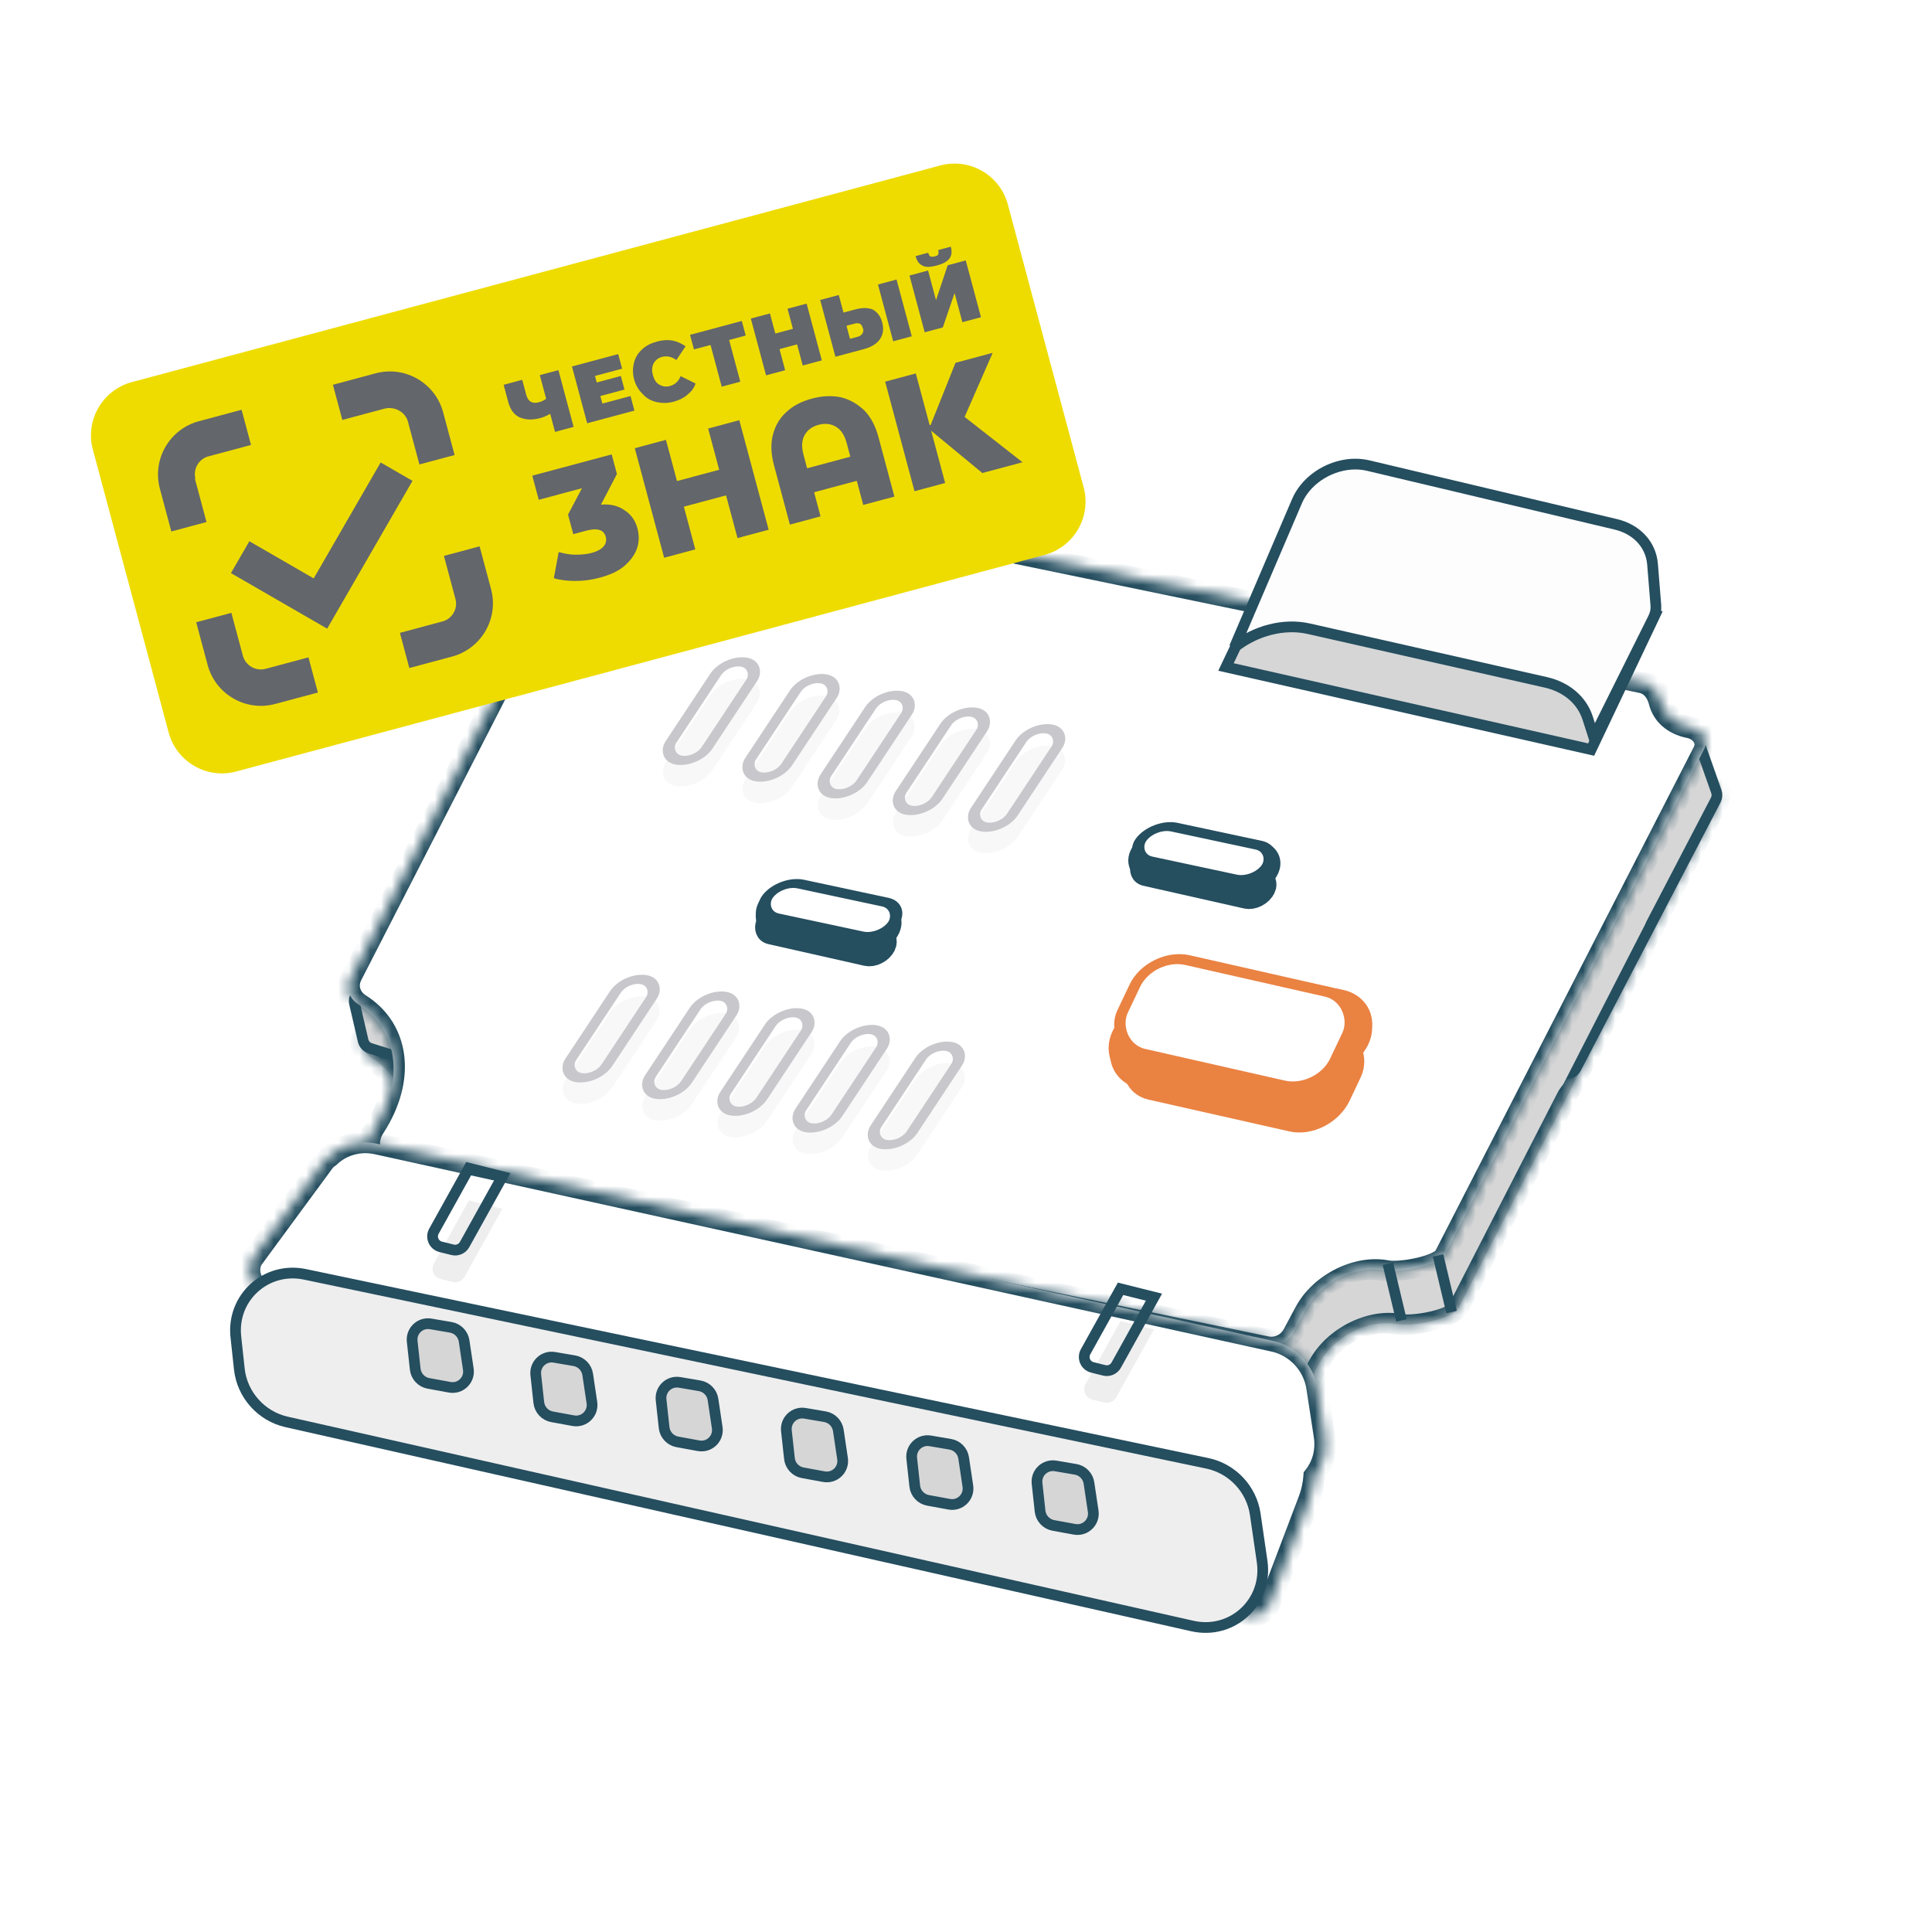 <?xml version="1.0" encoding="UTF-8"?> <svg xmlns="http://www.w3.org/2000/svg" width="180" height="180" viewBox="0 0 180 180" fill="none"><rect width="180" height="180" fill="white"></rect><g clip-path="url(#clip0_4343_6414)"><mask id="path-1-inside-1_4343_6414" fill="white"><path fill-rule="evenodd" clip-rule="evenodd" d="M154.438 68.627C155.274 68.8 155.732 69.497 155.925 70.254C156.251 71.531 157.291 72.513 158.885 72.826C159.828 73.011 160.504 73.876 160.043 74.774L135.926 121.801C135.332 122.958 131.464 123.611 130.249 123.371C127.558 122.838 124.271 124.474 122.906 127.026L121.785 129.12C121.27 130.084 120.086 130.668 119.073 130.458L36.944 113.482C35.527 113.19 35.234 111.54 36.084 110.237C36.276 109.943 36.455 109.643 36.622 109.336C38.994 104.973 38.031 100.687 34.614 98.548C33.812 98.045 33.462 97.074 33.949 96.123L55.769 53.576C56.243 52.652 57.978 52.33 58.949 52.519L62.625 53.236C63.88 53.48 65.327 53.047 66.433 52.201C67.351 51.497 68.514 50.867 69.519 51.075L154.438 68.627Z"></path></mask><path fill-rule="evenodd" clip-rule="evenodd" d="M154.438 68.627C155.274 68.8 155.732 69.497 155.925 70.254C156.251 71.531 157.291 72.513 158.885 72.826C159.828 73.011 160.504 73.876 160.043 74.774L135.926 121.801C135.332 122.958 131.464 123.611 130.249 123.371C127.558 122.838 124.271 124.474 122.906 127.026L121.785 129.12C121.27 130.084 120.086 130.668 119.073 130.458L36.944 113.482C35.527 113.19 35.234 111.54 36.084 110.237C36.276 109.943 36.455 109.643 36.622 109.336C38.994 104.973 38.031 100.687 34.614 98.548C33.812 98.045 33.462 97.074 33.949 96.123L55.769 53.576C56.243 52.652 57.978 52.33 58.949 52.519L62.625 53.236C63.88 53.48 65.327 53.047 66.433 52.201C67.351 51.497 68.514 50.867 69.519 51.075L154.438 68.627Z" fill="#D6D6D6"></path><path d="M122.906 127.026L123.838 127.29L122.906 127.026ZM36.622 109.336L35.693 109.064L36.622 109.336ZM62.625 53.236L62.212 54.171L62.212 54.171L62.625 53.236ZM34.614 98.548L35.324 97.727L34.614 98.548ZM119.073 130.458L118.649 131.392L119.073 130.458ZM160.043 74.774L160.985 75.021L160.043 74.774ZM155.925 70.254L154.895 70.64L155.925 70.254ZM154.895 70.64C155.294 72.203 156.565 73.388 158.471 73.762L159.299 71.89C158.016 71.639 157.208 70.86 156.955 69.868L154.895 70.64ZM159.102 74.527L134.984 121.554L136.867 122.048L160.985 75.021L159.102 74.527ZM123.838 127.29C124.947 125.217 127.648 123.873 129.834 124.306L130.665 122.436C127.469 121.803 123.594 123.732 121.973 126.761L123.838 127.29ZM122.718 129.385L123.838 127.29L121.973 126.761L120.853 128.856L122.718 129.385ZM119.497 129.525L37.367 112.549L36.52 114.416L118.649 131.392L119.497 129.525ZM36.964 110.589C37.173 110.269 37.369 109.942 37.55 109.607L35.693 109.064C35.541 109.344 35.378 109.617 35.203 109.885L36.964 110.589ZM37.55 109.607C40.148 104.829 39.1 100.091 35.324 97.727L33.905 99.369C36.961 101.282 37.84 105.117 35.693 109.064L37.55 109.607ZM34.891 96.37L56.711 53.823L54.828 53.329L33.008 95.875L34.891 96.37ZM58.536 53.455L62.212 54.171L63.038 52.3L59.362 51.583L58.536 53.455ZM62.212 54.171C63.819 54.485 65.636 53.929 67.011 52.876L65.854 51.525C65.018 52.165 63.942 52.476 63.038 52.3L62.212 54.171ZM69.096 52.008L154.014 69.561L154.861 67.693L69.943 50.141L69.096 52.008ZM56.711 53.823C56.711 53.822 56.714 53.817 56.726 53.804C56.74 53.79 56.767 53.767 56.814 53.736C56.914 53.672 57.072 53.599 57.288 53.538C57.733 53.413 58.227 53.395 58.536 53.455L59.362 51.583C58.7 51.454 57.841 51.502 57.058 51.722C56.318 51.929 55.306 52.395 54.828 53.329L56.711 53.823ZM35.324 97.727C34.784 97.389 34.663 96.814 34.891 96.37L33.008 95.875C32.26 97.333 32.839 98.701 33.905 99.369L35.324 97.727ZM120.853 128.856C120.595 129.337 120.003 129.629 119.497 129.525L118.649 131.392C120.168 131.706 121.945 130.83 122.718 129.385L120.853 128.856ZM134.984 121.554C135.033 121.46 135.03 121.551 134.632 121.74C134.285 121.904 133.806 122.061 133.262 122.187C132.724 122.313 132.167 122.399 131.683 122.439C131.177 122.482 130.828 122.468 130.665 122.436L129.834 124.306C130.278 124.394 130.868 124.389 131.448 124.34C132.049 124.29 132.724 124.186 133.379 124.033C134.028 123.882 134.704 123.673 135.287 123.397C135.819 123.145 136.522 122.721 136.867 122.048L134.984 121.554ZM37.367 112.549C37.028 112.479 36.786 112.245 36.697 111.866C36.606 111.477 36.697 111 36.964 110.589L35.203 109.885C34.622 110.777 34.434 111.776 34.631 112.611C34.83 113.456 35.443 114.193 36.52 114.416L37.367 112.549ZM67.011 52.876C67.893 52.201 68.626 51.911 69.096 52.008L69.943 50.141C68.402 49.822 66.809 50.794 65.854 51.525L67.011 52.876ZM158.471 73.762C158.717 73.81 158.937 73.954 159.054 74.134C159.167 74.306 159.147 74.439 159.102 74.527L160.985 75.021C161.4 74.212 161.273 73.463 160.926 72.932C160.585 72.408 159.995 72.027 159.299 71.89L158.471 73.762ZM156.955 69.868C156.732 68.994 156.152 67.96 154.861 67.693L154.014 69.561C154.397 69.64 154.732 70 154.895 70.64L156.955 69.868Z" fill="#254E5F" mask="url(#path-1-inside-1_4343_6414)"></path><rect x="0.515" y="1.146" width="19.751" height="8.362" rx="3" transform="matrix(0.957 0.216 -0.441 0.93 109.514 96.912)" fill="#254E5F" stroke="#254E5F" stroke-width="2"></rect><rect x="0.515" y="1.146" width="11.884" height="2.071" rx="1.035" transform="matrix(0.957 0.216 -0.441 0.93 108.147 83.266)" fill="#254E5F" stroke="#254E5F" stroke-width="2"></rect><rect x="0.515" y="1.146" width="11.421" height="2.071" rx="1.035" transform="matrix(0.957 0.216 -0.441 0.93 73.212 88.701)" fill="#254E5F" stroke="#254E5F" stroke-width="2"></rect><path d="M33.828 96.944L33.03 93.486C32.9 92.922 33.274 92.365 33.846 92.274L38.606 91.513C38.854 91.473 39.107 91.528 39.316 91.666L44.084 94.821C44.525 95.113 44.662 95.698 44.398 96.155L42.54 99.37C42.306 99.775 41.822 99.964 41.376 99.824L34.504 97.674C34.165 97.568 33.908 97.29 33.828 96.944Z" fill="#D6D6D6" stroke="#254E5F"></path><path d="M158.359 69.35L159.909 73.742C160.001 74.003 159.981 74.291 159.853 74.537L146.838 99.51C146.417 100.318 145.223 100.188 144.986 99.308L142.391 89.685C142.313 89.396 142.368 89.088 142.542 88.844L156.601 69.103C157.071 68.444 158.089 68.587 158.359 69.35Z" fill="#D6D6D6" stroke="#254E5F"></path><path d="M137.548 108.767L138.901 93.773C138.907 93.707 138.919 93.642 138.938 93.579L140.632 87.848C140.735 87.5 141.018 87.235 141.372 87.156L152.136 84.738C152.962 84.552 153.631 85.415 153.245 86.169L145.693 100.93C145.667 100.98 145.637 101.028 145.604 101.073L139.345 109.455C138.742 110.263 137.457 109.771 137.548 108.767Z" fill="#D6D6D6"></path><mask id="path-9-inside-2_4343_6414" fill="white"><path fill-rule="evenodd" clip-rule="evenodd" d="M153.178 63.627C154.015 63.8 154.473 64.496 154.666 65.254C154.992 66.531 156.031 67.513 157.625 67.825C158.568 68.01 159.244 68.876 158.784 69.773L134.666 116.801C134.072 117.958 130.206 118.611 128.99 118.37C126.299 117.838 123.011 119.474 121.647 122.025L120.526 124.12C120.011 125.083 118.827 125.667 117.814 125.458L35.684 108.482C34.268 108.189 33.975 106.539 34.825 105.236C35.017 104.943 35.196 104.642 35.363 104.335C37.735 99.972 36.772 95.686 33.355 93.547C32.552 93.044 32.202 92.073 32.69 91.121L54.509 48.575C54.983 47.652 56.72 47.329 57.691 47.518L61.366 48.235C62.621 48.48 64.069 48.047 65.174 47.2C66.092 46.497 67.255 45.866 68.26 46.074L153.178 63.627Z"></path></mask><path fill-rule="evenodd" clip-rule="evenodd" d="M153.178 63.627C154.015 63.8 154.473 64.496 154.666 65.254C154.992 66.531 156.031 67.513 157.625 67.825C158.568 68.01 159.244 68.876 158.784 69.773L134.666 116.801C134.072 117.958 130.206 118.611 128.99 118.37C126.299 117.838 123.011 119.474 121.647 122.025L120.526 124.12C120.011 125.083 118.827 125.667 117.814 125.458L35.684 108.482C34.268 108.189 33.975 106.539 34.825 105.236C35.017 104.943 35.196 104.642 35.363 104.335C37.735 99.972 36.772 95.686 33.355 93.547C32.552 93.044 32.202 92.073 32.69 91.121L54.509 48.575C54.983 47.652 56.72 47.329 57.691 47.518L61.366 48.235C62.621 48.48 64.069 48.047 65.174 47.2C66.092 46.497 67.255 45.866 68.26 46.074L153.178 63.627Z" fill="white"></path><path d="M121.647 122.025L120.714 121.761L121.647 122.025ZM35.363 104.335L34.434 104.064L35.363 104.335ZM61.366 48.235L60.953 49.171L60.953 49.171L61.366 48.235ZM33.355 93.547L32.645 94.368L33.355 93.547ZM120.526 124.12L121.458 124.385L120.526 124.12ZM117.814 125.458L117.39 126.392L117.814 125.458ZM134.666 116.801L133.725 116.553L134.666 116.801ZM35.684 108.482L36.108 107.548L35.684 108.482ZM65.174 47.2L65.752 47.876L65.174 47.2ZM158.784 69.773L159.725 70.02L158.784 69.773ZM154.666 65.254L153.636 65.64L154.666 65.254ZM153.636 65.64C154.035 67.202 155.306 68.387 157.211 68.761L158.039 66.89C156.757 66.638 155.949 65.859 155.696 64.867L153.636 65.64ZM157.842 69.526L133.725 116.553L135.607 117.048L159.725 70.02L157.842 69.526ZM122.579 122.29C123.688 120.217 126.389 118.873 128.575 119.306L129.406 117.435C126.21 116.802 122.335 118.731 120.714 121.761L122.579 122.29ZM121.458 124.385L122.579 122.29L120.714 121.761L119.594 123.855L121.458 124.385ZM118.238 124.524L36.108 107.548L35.261 109.416L117.39 126.392L118.238 124.524ZM35.705 105.589C35.914 105.268 36.11 104.941 36.291 104.607L34.434 104.064C34.282 104.343 34.119 104.617 33.944 104.884L35.705 105.589ZM36.291 104.607C38.889 99.828 37.841 95.09 34.065 92.726L32.645 94.368C35.702 96.281 36.581 100.116 34.434 104.064L36.291 104.607ZM33.631 91.369L55.451 48.823L53.568 48.328L31.748 90.874L33.631 91.369ZM57.278 48.454L60.953 49.171L61.779 47.299L58.103 46.582L57.278 48.454ZM60.953 49.171C62.56 49.484 64.377 48.928 65.752 47.876L64.595 46.524C63.76 47.165 62.683 47.475 61.779 47.299L60.953 49.171ZM67.836 47.008L152.755 64.56L153.602 62.693L68.684 45.141L67.836 47.008ZM55.451 48.823C55.451 48.822 55.454 48.816 55.466 48.804C55.48 48.79 55.507 48.766 55.554 48.735C55.654 48.671 55.812 48.598 56.029 48.538C56.474 48.413 56.968 48.394 57.278 48.454L58.103 46.582C57.442 46.453 56.582 46.501 55.799 46.721C55.059 46.929 54.047 47.395 53.568 48.328L55.451 48.823ZM34.065 92.726C33.525 92.388 33.403 91.813 33.631 91.369L31.748 90.874C31.001 92.332 31.579 93.701 32.645 94.368L34.065 92.726ZM119.594 123.855C119.336 124.337 118.744 124.629 118.238 124.524L117.39 126.392C118.909 126.706 120.686 125.829 121.458 124.385L119.594 123.855ZM133.725 116.553C133.773 116.46 133.77 116.551 133.372 116.74C133.025 116.904 132.547 117.06 132.002 117.187C131.465 117.312 130.908 117.398 130.424 117.439C129.918 117.481 129.569 117.467 129.406 117.435L128.575 119.306C129.019 119.394 129.609 119.389 130.189 119.34C130.79 119.29 131.464 119.185 132.12 119.033C132.768 118.882 133.444 118.673 134.027 118.397C134.559 118.145 135.263 117.72 135.607 117.048L133.725 116.553ZM36.108 107.548C35.769 107.478 35.527 107.244 35.438 106.865C35.346 106.477 35.438 105.999 35.705 105.589L33.944 104.884C33.362 105.777 33.175 106.775 33.372 107.611C33.571 108.456 34.184 109.193 35.261 109.416L36.108 107.548ZM65.752 47.876C66.634 47.2 67.367 46.911 67.836 47.008L68.684 45.141C67.143 44.822 65.55 45.794 64.595 46.524L65.752 47.876ZM157.211 68.761C157.458 68.809 157.678 68.953 157.795 69.133C157.907 69.305 157.888 69.438 157.842 69.526L159.725 70.02C160.14 69.211 160.013 68.462 159.667 67.931C159.325 67.407 158.736 67.026 158.039 66.89L157.211 68.761ZM155.696 64.867C155.473 63.993 154.892 62.96 153.602 62.693L152.755 64.56C153.138 64.639 153.473 64.999 153.636 65.64L155.696 64.867Z" fill="#254E5F" mask="url(#path-9-inside-2_4343_6414)"></path><rect x="0.515" y="1.146" width="19.751" height="8.362" rx="3" transform="matrix(0.957 0.216 -0.441 0.93 108.255 91.912)" fill="#EA8242" stroke="#EA8242" stroke-width="2"></rect><rect x="0.515" y="1.146" width="11.884" height="2.071" rx="1.035" transform="matrix(0.957 0.216 -0.441 0.93 106.888 78.265)" fill="#254E5F" stroke="#254E5F" stroke-width="2"></rect><rect x="0.515" y="1.146" width="11.421" height="2.071" rx="1.035" transform="matrix(0.957 0.216 -0.441 0.93 71.952 83.701)" fill="#254E5F" stroke="#254E5F" stroke-width="2"></rect><path d="M114.223 62.142L120.243 49.458L127.032 48.74L149.213 53.757L154.261 57.156L148.243 69.836L114.223 62.142Z" fill="#D6D6D6" stroke="#254E5F"></path><g filter="url(#filter0_i_4343_6414)"><rect width="4.405" height="11.948" rx="2.202" transform="matrix(0.987 0.16 -0.552 0.834 65.481 92.054)" fill="#F8F8F8"></rect></g><rect x="0.218" y="0.497" width="3.405" height="10.948" rx="1.702" transform="matrix(0.987 0.16 -0.552 0.834 65.757 92.102)" stroke="#C7C7CC"></rect><g filter="url(#filter1_i_4343_6414)"><rect width="4.405" height="11.948" rx="2.202" transform="matrix(0.987 0.16 -0.552 0.834 72.486 93.611)" fill="#F8F8F8"></rect></g><rect x="0.218" y="0.497" width="3.405" height="10.948" rx="1.702" transform="matrix(0.987 0.16 -0.552 0.834 72.763 93.658)" stroke="#C7C7CC"></rect><g filter="url(#filter2_i_4343_6414)"><rect width="4.405" height="11.948" rx="2.202" transform="matrix(0.987 0.16 -0.552 0.834 79.492 95.168)" fill="#F8F8F8"></rect></g><rect x="0.218" y="0.497" width="3.405" height="10.948" rx="1.702" transform="matrix(0.987 0.16 -0.552 0.834 79.769 95.216)" stroke="#C7C7CC"></rect><g filter="url(#filter3_i_4343_6414)"><rect width="4.405" height="11.948" rx="2.202" transform="matrix(0.987 0.16 -0.552 0.834 86.498 96.725)" fill="#F8F8F8"></rect></g><rect x="0.218" y="0.497" width="3.405" height="10.948" rx="1.702" transform="matrix(0.987 0.16 -0.552 0.834 86.775 96.772)" stroke="#C7C7CC"></rect><g filter="url(#filter4_i_4343_6414)"><rect width="4.405" height="11.948" rx="2.202" transform="matrix(0.987 0.16 -0.552 0.834 58.06 90.498)" fill="#F8F8F8"></rect></g><rect x="0.218" y="0.497" width="3.405" height="10.948" rx="1.702" transform="matrix(0.987 0.16 -0.552 0.834 58.338 90.545)" stroke="#C7C7CC"></rect><g filter="url(#filter5_i_4343_6414)"><rect width="4.405" height="11.948" rx="2.202" transform="matrix(0.987 0.16 -0.552 0.834 74.822 62.476)" fill="#F8F8F8"></rect></g><rect x="0.218" y="0.497" width="3.405" height="10.948" rx="1.702" transform="matrix(0.987 0.16 -0.552 0.834 75.099 62.524)" stroke="#C7C7CC"></rect><g filter="url(#filter6_i_4343_6414)"><rect width="4.405" height="11.948" rx="2.202" transform="matrix(0.987 0.16 -0.552 0.834 81.826 64.033)" fill="#F8F8F8"></rect></g><rect x="0.218" y="0.497" width="3.405" height="10.948" rx="1.702" transform="matrix(0.987 0.16 -0.552 0.834 82.103 64.08)" stroke="#C7C7CC"></rect><g filter="url(#filter7_i_4343_6414)"><rect width="4.405" height="11.948" rx="2.202" transform="matrix(0.987 0.16 -0.552 0.834 88.832 65.589)" fill="#F8F8F8"></rect></g><rect x="0.218" y="0.497" width="3.405" height="10.948" rx="1.702" transform="matrix(0.987 0.16 -0.552 0.834 89.109 65.637)" stroke="#C7C7CC"></rect><g filter="url(#filter8_i_4343_6414)"><rect width="4.405" height="11.948" rx="2.202" transform="matrix(0.987 0.16 -0.552 0.834 95.838 67.146)" fill="#F8F8F8"></rect></g><rect x="0.218" y="0.497" width="3.405" height="10.948" rx="1.702" transform="matrix(0.987 0.16 -0.552 0.834 96.115 67.194)" stroke="#C7C7CC"></rect><g filter="url(#filter9_i_4343_6414)"><rect width="4.405" height="11.948" rx="2.202" transform="matrix(0.987 0.16 -0.552 0.834 67.4 60.919)" fill="#F8F8F8"></rect></g><rect x="0.218" y="0.497" width="3.405" height="10.948" rx="1.702" transform="matrix(0.987 0.16 -0.552 0.834 67.677 60.967)" stroke="#C7C7CC"></rect><path d="M129.309 117.741L130.568 123.019" stroke="#254E5F"></path><path d="M133.979 116.962L135.238 122.241" stroke="#254E5F"></path><path d="M106.935 92.209C107.702 90.828 109.467 90.01 110.999 90.326L124.884 93.191C126.105 93.443 126.886 94.362 126.85 95.504L126.841 95.814C126.791 97.382 125.242 98.828 123.43 98.998L107.403 100.5C105.958 100.635 104.759 99.909 104.481 98.73L104.348 98.167C104.209 97.576 104.315 96.926 104.65 96.323L106.935 92.209Z" fill="#EA8242" stroke="#EA8242" stroke-width="2"></path><rect x="0.273" y="0.562" width="20.334" height="9.666" rx="3.5" transform="matrix(0.975 0.221 -0.429 0.903 107.205 88.112)" fill="white" stroke="#EA8242"></rect><path d="M106.862 78.833C107.565 78.024 108.879 77.569 109.893 77.783L117.217 79.332C118.012 79.5 118.426 80.053 118.257 80.722C117.983 81.81 116.346 82.701 115.012 82.488L107.257 81.254C106.687 81.163 106.283 80.87 106.159 80.457C106.042 80.072 106.179 79.619 106.536 79.209L106.862 78.833Z" fill="#254E5F" stroke="#254E5F" stroke-width="2"></path><rect x="0.191" y="0.506" width="11.967" height="3.918" rx="1.959" transform="matrix(0.978 0.209 -0.596 0.803 107.601 76.207)" fill="white" stroke="#254E5F"></rect><path d="M71.948 84.014C72.675 83.272 73.921 82.886 74.86 83.113L81.953 84.828C82.736 85.017 83.136 85.602 82.945 86.288C82.621 87.452 80.828 88.365 79.494 88.076L72.505 86.56C71.827 86.413 71.413 85.986 71.413 85.433L71.413 85.132C71.413 84.763 71.603 84.367 71.948 84.014Z" fill="#254E5F" stroke="#254E5F" stroke-width="2"></path><rect x="0.191" y="0.506" width="11.967" height="3.918" rx="1.959" transform="matrix(0.978 0.209 -0.596 0.803 72.8 81.51)" fill="white" stroke="#254E5F"></rect><g filter="url(#filter10_d_4343_6414)"><mask id="path-43-inside-3_4343_6414" fill="white"><path fill-rule="evenodd" clip-rule="evenodd" d="M122.435 135.567C122.381 136.312 122.224 137.053 121.951 137.772L118.298 147.398C117.957 148.299 116.997 148.734 116.043 148.421L24.806 118.438C23.427 117.984 22.794 116.266 23.602 115.167L30.18 106.223C30.316 106.038 30.484 105.887 30.673 105.773C31.796 104.688 33.432 104.192 35.093 104.557L118.638 122.943C120.742 123.405 122.375 125.147 122.701 127.276L123.397 131.81C123.618 133.249 123.22 134.572 122.435 135.567Z"></path></mask><path fill-rule="evenodd" clip-rule="evenodd" d="M122.435 135.567C122.381 136.312 122.224 137.053 121.951 137.772L118.298 147.398C117.957 148.299 116.997 148.734 116.043 148.421L24.806 118.438C23.427 117.984 22.794 116.266 23.602 115.167L30.18 106.223C30.316 106.038 30.484 105.887 30.673 105.773C31.796 104.688 33.432 104.192 35.093 104.557L118.638 122.943C120.742 123.405 122.375 125.147 122.701 127.276L123.397 131.81C123.618 133.249 123.22 134.572 122.435 135.567Z" fill="white"></path><path d="M122.435 135.567L121.644 134.932L121.459 135.166L121.438 135.467L122.435 135.567ZM121.951 137.772L121.015 137.393L121.951 137.772ZM118.298 147.398L119.234 147.777L119.234 147.777L118.298 147.398ZM116.043 148.421L115.757 149.371L116.043 148.421ZM24.806 118.438L24.519 119.388L24.519 119.388L24.806 118.438ZM23.602 115.167L24.413 115.776L24.413 115.776L23.602 115.167ZM30.18 106.223L29.369 105.615L30.18 106.223ZM30.673 105.773L31.205 106.635L31.299 106.579L31.377 106.503L30.673 105.773ZM35.093 104.557L34.906 105.534L35.093 104.557ZM118.638 122.943L118.451 123.92L118.638 122.943ZM122.701 127.276L121.714 127.4L121.714 127.4L122.701 127.276ZM123.397 131.81L122.41 131.934L122.41 131.934L123.397 131.81ZM121.438 135.467C121.391 136.119 121.253 136.766 121.015 137.393L122.886 138.151C123.194 137.341 123.371 136.505 123.431 135.667L121.438 135.467ZM121.015 137.393L117.363 147.019L119.234 147.777L122.886 138.151L121.015 137.393ZM117.363 147.019C117.213 147.415 116.801 147.625 116.33 147.471L115.757 149.371C117.194 149.843 118.7 149.184 119.234 147.777L117.363 147.019ZM116.33 147.471L25.092 117.487L24.519 119.388L115.757 149.371L116.33 147.471ZM25.092 117.487C24.308 117.229 24.045 116.275 24.413 115.776L22.792 114.558C21.544 116.256 22.546 118.739 24.519 119.388L25.092 117.487ZM24.413 115.776L30.99 106.832L29.369 105.615L22.792 114.558L24.413 115.776ZM30.99 106.832C31.051 106.749 31.124 106.684 31.205 106.635L30.141 104.911C29.843 105.089 29.581 105.327 29.369 105.615L30.99 106.832ZM31.377 106.503C32.271 105.639 33.576 105.242 34.906 105.534L35.28 103.58C33.288 103.141 31.32 103.737 29.968 105.043L31.377 106.503ZM34.906 105.534L118.451 123.92L118.826 121.965L35.28 103.58L34.906 105.534ZM118.451 123.92C120.139 124.291 121.452 125.691 121.714 127.4L123.689 127.152C123.298 124.603 121.344 122.52 118.826 121.965L118.451 123.92ZM121.714 127.4L122.41 131.934L124.385 131.686L123.689 127.152L121.714 127.4ZM122.41 131.934C122.587 133.09 122.269 134.141 121.644 134.932L123.225 136.201C124.171 135.003 124.649 133.408 124.385 131.686L122.41 131.934Z" fill="#254E5F" mask="url(#path-43-inside-3_4343_6414)"></path><path d="M22.297 125.546L21.974 122.552C21.577 118.887 24.802 115.971 28.415 116.728L112.488 134.336C114.813 134.823 116.609 136.734 116.95 139.084L117.589 143.484C118.136 147.255 114.811 150.33 111.091 149.492L26.702 130.477C24.341 129.945 22.557 127.947 22.297 125.546Z" fill="#EEEEEE" stroke="#254E5F"></path><g filter="url(#filter11_i_4343_6414)"><path d="M40.428 112.709L43.687 106.843L46.8 107.622L43.281 113.957C43.061 114.352 42.603 114.551 42.164 114.441L41.06 114.165C40.422 114.005 40.109 113.284 40.428 112.709Z" fill="#EEEEEE"></path></g><path d="M40.428 112.709L43.687 106.843L46.8 107.622L43.281 113.957C43.061 114.352 42.603 114.551 42.164 114.441L41.06 114.165C40.422 114.005 40.109 113.284 40.428 112.709Z" stroke="#254E5F"></path></g><g filter="url(#filter12_i_4343_6414)"><path d="M101.141 125.941L104.4 120.076L107.513 120.854L103.994 127.189C103.774 127.584 103.316 127.783 102.877 127.673L101.773 127.397C101.135 127.238 100.822 126.516 101.141 125.941Z" fill="#EEEEEE"></path></g><path d="M101.141 125.941L104.4 120.076L107.513 120.854L103.994 127.189C103.774 127.584 103.316 127.783 102.877 127.673L101.773 127.397C101.135 127.238 100.822 126.516 101.141 125.941Z" stroke="#254E5F"></path><path d="M38.685 127.559L38.403 124.972C38.295 123.986 39.154 123.178 40.131 123.345L41.994 123.663C42.639 123.773 43.143 124.287 43.24 124.935L43.633 127.565C43.784 128.578 42.902 129.432 41.895 129.248L39.921 128.887C39.262 128.767 38.758 128.225 38.685 127.559Z" fill="#D6D6D6" stroke="#254E5F"></path><path d="M50.199 130.672L49.917 128.085C49.809 127.1 50.667 126.292 51.645 126.458L53.508 126.776C54.153 126.886 54.657 127.4 54.754 128.048L55.147 130.679C55.298 131.692 54.416 132.546 53.408 132.361L51.435 132C50.776 131.88 50.272 131.338 50.199 130.672Z" fill="#D6D6D6" stroke="#254E5F"></path><path d="M61.875 133.008L61.592 130.421C61.485 129.435 62.343 128.627 63.32 128.794L65.183 129.111C65.829 129.221 66.332 129.736 66.429 130.383L66.822 133.014C66.974 134.027 66.091 134.881 65.084 134.697L63.111 134.336C62.452 134.215 61.947 133.674 61.875 133.008Z" fill="#D6D6D6" stroke="#254E5F"></path><path d="M96.902 140.792L96.62 138.204C96.512 137.219 97.37 136.411 98.348 136.577L100.211 136.895C100.856 137.005 101.36 137.52 101.457 138.167L101.85 140.798C102.001 141.811 101.119 142.665 100.112 142.481L98.138 142.12C97.479 141.999 96.975 141.457 96.902 140.792Z" fill="#D6D6D6" stroke="#254E5F"></path><path d="M85.226 138.457L84.944 135.869C84.836 134.884 85.695 134.076 86.672 134.242L88.535 134.56C89.18 134.67 89.684 135.185 89.781 135.832L90.174 138.463C90.325 139.476 89.443 140.33 88.436 140.146L86.462 139.785C85.803 139.664 85.299 139.122 85.226 138.457Z" fill="#D6D6D6" stroke="#254E5F"></path><path d="M73.551 135.888L73.268 133.3C73.161 132.315 74.019 131.507 74.996 131.674L76.859 131.991C77.504 132.101 78.008 132.616 78.105 133.263L78.498 135.894C78.649 136.907 77.767 137.761 76.76 137.577L74.786 137.216C74.127 137.095 73.623 136.554 73.551 135.888Z" fill="#D6D6D6" stroke="#254E5F"></path><path d="M120.845 46.678C121.023 46.263 121.267 45.862 121.569 45.489C122.971 43.757 125.396 42.884 127.452 43.372L150.533 48.849C152.498 49.316 153.816 50.746 153.964 52.573L154.275 56.42C154.306 56.8 154.223 57.198 154.034 57.577L148.494 68.693L147.921 66.911C147.384 65.237 145.944 64.007 144.011 63.57L121.941 58.578C119.619 58.053 116.973 58.75 115.008 60.31L120.845 46.678Z" fill="#FDFDFD" stroke="#254E5F"></path></g><g filter="url(#filter13_d_4343_6414)"><path d="M15.714 66.247C16.441 68.962 19.244 70.619 22.006 69.879L97.328 49.697C100.043 48.969 101.701 46.167 100.961 43.405L93.899 17.049C93.171 14.334 90.369 12.676 87.607 13.416L12.284 33.599C9.569 34.327 7.912 37.129 8.652 39.891L15.714 66.247Z" fill="#EEDC00"></path><path d="M55.986 45.02L57.478 42.161L56.989 40.336L49.592 42.317L50.194 44.564L54.22 43.486L52.922 45.941L53.411 47.767L54.628 47.441C55.658 47.165 56.261 47.354 56.436 48.01C56.524 48.337 56.459 48.656 56.228 48.919C55.997 49.181 55.601 49.388 55.133 49.513C54.665 49.638 54.125 49.683 53.572 49.68C53.02 49.678 52.536 49.557 52.052 49.435L51.599 51.865C52.201 52.054 52.873 52.126 53.625 52.125C54.377 52.124 55.105 52.029 55.854 51.828C56.837 51.565 57.642 51.199 58.209 50.696C58.777 50.192 59.179 49.633 59.369 49.03C59.559 48.428 59.548 47.828 59.385 47.219C59.185 46.471 58.788 45.925 58.181 45.535C57.622 45.133 56.866 44.934 55.986 45.02ZM67.006 41.766L63.073 42.819L62.045 38.981L59.142 39.758L61.877 49.964L64.779 49.186L63.713 45.207L67.645 44.153L68.712 48.132L71.614 47.355L68.879 37.149L65.977 37.927L67.006 41.766ZM78.342 35.015C77.493 34.841 76.6 34.88 75.664 35.131C74.681 35.394 73.888 35.807 73.287 36.37C72.638 36.945 72.227 37.657 72.006 38.519C71.785 39.381 71.837 40.321 72.112 41.351L73.593 46.875L76.448 46.109L75.846 43.862L79.825 42.796L80.427 45.043L83.33 44.266L81.85 38.742C81.574 37.712 81.148 36.873 80.526 36.236C79.857 35.613 79.145 35.202 78.342 35.015ZM79.176 40.562L75.197 41.628L74.859 40.364C74.658 39.615 74.695 39.003 74.969 38.528C75.243 38.053 75.661 37.741 76.269 37.578C76.878 37.415 77.396 37.476 77.871 37.751C78.346 38.025 78.684 38.536 78.885 39.285L79.223 40.549L79.176 40.562ZM89.871 36.843L92.486 30.874L89.022 31.802L86.709 37.59L86.615 37.615L85.323 32.793L82.468 33.559L85.202 43.764L88.058 42.999L86.753 38.13L91.522 42.071L95.267 41.067L89.871 36.843ZM72.624 30.526L74.263 30.087L74.789 32.054L76.568 31.577L75.151 26.287L73.372 26.764L73.874 28.636L72.235 29.075L71.733 27.203L69.954 27.68L71.372 32.969L73.151 32.493L72.624 30.526ZM88.936 25.303L89.663 28.018L91.395 27.554L89.978 22.264L88.293 22.716L87.207 25.967L86.467 23.205L84.735 23.669L86.152 28.959L87.838 28.507L88.936 25.303ZM85.942 22.743C86.239 22.915 86.685 22.895 87.294 22.732C87.856 22.582 88.252 22.375 88.47 22.066C88.688 21.757 88.694 21.404 88.581 20.983L87.411 21.296C87.461 21.483 87.439 21.59 87.417 21.696C87.349 21.814 87.255 21.84 87.068 21.89C86.881 21.94 86.775 21.918 86.668 21.896C86.597 21.815 86.525 21.734 86.474 21.547L85.304 21.861C85.417 22.282 85.598 22.584 85.942 22.743ZM61.151 35.457C61.682 35.566 62.187 35.581 62.749 35.43C63.264 35.292 63.707 35.073 64.031 34.786C64.403 34.486 64.668 34.164 64.801 33.727L63.414 33.044C63.2 33.554 62.875 33.841 62.407 33.967C62.033 34.067 61.714 34.002 61.417 33.83C61.12 33.659 60.939 33.356 60.826 32.935C60.713 32.514 60.732 32.208 60.89 31.864C61.062 31.567 61.305 31.352 61.68 31.251C62.101 31.139 62.572 31.213 63.013 31.546L63.873 30.262C63.504 30.01 63.101 29.817 62.677 29.73C62.205 29.655 61.759 29.675 61.244 29.813C60.682 29.963 60.192 30.195 59.834 30.542C59.428 30.901 59.188 31.317 59.067 31.801C58.946 32.285 58.931 32.791 59.081 33.352C59.219 33.867 59.498 34.345 59.832 34.657C60.204 35.109 60.667 35.336 61.151 35.457ZM83.53 24.042L81.798 24.506L83.216 29.796L84.948 29.332L83.53 24.042ZM82.186 28.015C82.036 27.453 81.736 27.082 81.32 26.842C80.871 26.661 80.365 26.646 79.663 26.834L78.586 27.123L78.147 25.484L76.415 25.948L77.832 31.238L80.454 30.536C81.156 30.348 81.68 30.057 82.001 29.569C82.288 29.141 82.35 28.623 82.186 28.015ZM80.358 29.056C80.29 29.175 80.128 29.319 79.94 29.369L79.191 29.57L78.865 28.352L79.614 28.152C80.035 28.039 80.273 28.176 80.361 28.504C80.47 28.725 80.461 28.878 80.358 29.056ZM69.112 27.905L64.29 29.197L64.654 30.555L66.199 30.141L67.24 34.026L68.972 33.562L67.931 29.677L69.476 29.263L69.112 27.905ZM50.36 36.944C50.641 36.868 50.956 36.734 51.259 36.552L51.71 38.238L53.443 37.774L52.025 32.484L50.293 32.948L50.883 35.148C50.72 35.292 50.499 35.401 50.171 35.489C49.89 35.564 49.631 35.533 49.453 35.431C49.275 35.328 49.119 35.119 49.031 34.791L48.654 33.387L46.922 33.851L47.349 35.443C47.537 36.145 47.862 36.609 48.384 36.871C48.952 37.12 49.564 37.157 50.36 36.944ZM58.743 34.898L56.121 35.601L55.933 34.898L58.18 34.296L57.842 33.032L55.595 33.635L55.432 33.026L57.96 32.349L57.596 30.991L53.289 32.145L54.706 37.435L59.107 36.256L58.743 34.898Z" fill="#63666A"></path><path d="M35.464 41.086L29.227 51.889L23.232 48.427L21.518 51.395L30.481 56.57L38.432 42.799L35.464 41.086ZM18.208 42.599C17.97 41.709 18.518 40.759 19.407 40.521L23.387 39.455L22.509 36.178L18.529 37.244C15.814 37.972 14.157 40.774 14.897 43.536L15.963 47.515L19.24 46.637L18.161 42.611L18.208 42.599ZM38.01 37.292L39.076 41.272L42.353 40.394L41.287 36.414C40.559 33.699 37.757 32.042 34.995 32.782L31.016 33.848L31.894 37.125L35.873 36.059C36.822 35.855 37.772 36.403 38.01 37.292ZM41.372 49.839L42.438 53.818C42.676 54.707 42.128 55.657 41.239 55.895L37.259 56.961L38.137 60.238L42.117 59.172C44.832 58.444 46.489 55.642 45.749 52.88L44.683 48.901L41.359 49.792L41.372 49.839ZM22.623 59.077L21.557 55.098L18.28 55.976L19.346 59.955C20.074 62.67 22.876 64.327 25.638 63.587L29.617 62.521L28.739 59.244L24.76 60.31C23.824 60.561 22.874 60.013 22.623 59.077Z" fill="#63666A"></path></g><defs><filter id="filter0_i_4343_6414" x="59.789" y="92.373" width="9.141" height="12.034" filterUnits="userSpaceOnUse" color-interpolation-filters="sRGB"><feFlood flood-opacity="0" result="BackgroundImageFix"></feFlood><feBlend mode="normal" in="SourceGraphic" in2="BackgroundImageFix" result="shape"></feBlend><feColorMatrix in="SourceAlpha" type="matrix" values="0 0 0 0 0 0 0 0 0 0 0 0 0 0 0 0 0 0 127 0" result="hardAlpha"></feColorMatrix><feOffset dy="2"></feOffset><feGaussianBlur stdDeviation="2"></feGaussianBlur><feComposite in2="hardAlpha" operator="arithmetic" k2="-1" k3="1"></feComposite><feColorMatrix type="matrix" values="0 0 0 0 0 0 0 0 0 0 0 0 0 0 0 0 0 0 0.07 0"></feColorMatrix><feBlend mode="normal" in2="shape" result="effect1_innerShadow_4343_6414"></feBlend></filter><filter id="filter1_i_4343_6414" x="66.795" y="93.93" width="9.141" height="12.034" filterUnits="userSpaceOnUse" color-interpolation-filters="sRGB"><feFlood flood-opacity="0" result="BackgroundImageFix"></feFlood><feBlend mode="normal" in="SourceGraphic" in2="BackgroundImageFix" result="shape"></feBlend><feColorMatrix in="SourceAlpha" type="matrix" values="0 0 0 0 0 0 0 0 0 0 0 0 0 0 0 0 0 0 127 0" result="hardAlpha"></feColorMatrix><feOffset dy="2"></feOffset><feGaussianBlur stdDeviation="2"></feGaussianBlur><feComposite in2="hardAlpha" operator="arithmetic" k2="-1" k3="1"></feComposite><feColorMatrix type="matrix" values="0 0 0 0 0 0 0 0 0 0 0 0 0 0 0 0 0 0 0.07 0"></feColorMatrix><feBlend mode="normal" in2="shape" result="effect1_innerShadow_4343_6414"></feBlend></filter><filter id="filter2_i_4343_6414" x="73.801" y="95.487" width="9.141" height="12.034" filterUnits="userSpaceOnUse" color-interpolation-filters="sRGB"><feFlood flood-opacity="0" result="BackgroundImageFix"></feFlood><feBlend mode="normal" in="SourceGraphic" in2="BackgroundImageFix" result="shape"></feBlend><feColorMatrix in="SourceAlpha" type="matrix" values="0 0 0 0 0 0 0 0 0 0 0 0 0 0 0 0 0 0 127 0" result="hardAlpha"></feColorMatrix><feOffset dy="2"></feOffset><feGaussianBlur stdDeviation="2"></feGaussianBlur><feComposite in2="hardAlpha" operator="arithmetic" k2="-1" k3="1"></feComposite><feColorMatrix type="matrix" values="0 0 0 0 0 0 0 0 0 0 0 0 0 0 0 0 0 0 0.07 0"></feColorMatrix><feBlend mode="normal" in2="shape" result="effect1_innerShadow_4343_6414"></feBlend></filter><filter id="filter3_i_4343_6414" x="80.807" y="97.043" width="9.141" height="12.034" filterUnits="userSpaceOnUse" color-interpolation-filters="sRGB"><feFlood flood-opacity="0" result="BackgroundImageFix"></feFlood><feBlend mode="normal" in="SourceGraphic" in2="BackgroundImageFix" result="shape"></feBlend><feColorMatrix in="SourceAlpha" type="matrix" values="0 0 0 0 0 0 0 0 0 0 0 0 0 0 0 0 0 0 127 0" result="hardAlpha"></feColorMatrix><feOffset dy="2"></feOffset><feGaussianBlur stdDeviation="2"></feGaussianBlur><feComposite in2="hardAlpha" operator="arithmetic" k2="-1" k3="1"></feComposite><feColorMatrix type="matrix" values="0 0 0 0 0 0 0 0 0 0 0 0 0 0 0 0 0 0 0.07 0"></feColorMatrix><feBlend mode="normal" in2="shape" result="effect1_innerShadow_4343_6414"></feBlend></filter><filter id="filter4_i_4343_6414" x="52.369" y="90.816" width="9.141" height="12.034" filterUnits="userSpaceOnUse" color-interpolation-filters="sRGB"><feFlood flood-opacity="0" result="BackgroundImageFix"></feFlood><feBlend mode="normal" in="SourceGraphic" in2="BackgroundImageFix" result="shape"></feBlend><feColorMatrix in="SourceAlpha" type="matrix" values="0 0 0 0 0 0 0 0 0 0 0 0 0 0 0 0 0 0 127 0" result="hardAlpha"></feColorMatrix><feOffset dy="2"></feOffset><feGaussianBlur stdDeviation="2"></feGaussianBlur><feComposite in2="hardAlpha" operator="arithmetic" k2="-1" k3="1"></feComposite><feColorMatrix type="matrix" values="0 0 0 0 0 0 0 0 0 0 0 0 0 0 0 0 0 0 0.07 0"></feColorMatrix><feBlend mode="normal" in2="shape" result="effect1_innerShadow_4343_6414"></feBlend></filter><filter id="filter5_i_4343_6414" x="69.131" y="62.795" width="9.141" height="12.034" filterUnits="userSpaceOnUse" color-interpolation-filters="sRGB"><feFlood flood-opacity="0" result="BackgroundImageFix"></feFlood><feBlend mode="normal" in="SourceGraphic" in2="BackgroundImageFix" result="shape"></feBlend><feColorMatrix in="SourceAlpha" type="matrix" values="0 0 0 0 0 0 0 0 0 0 0 0 0 0 0 0 0 0 127 0" result="hardAlpha"></feColorMatrix><feOffset dy="2"></feOffset><feGaussianBlur stdDeviation="2"></feGaussianBlur><feComposite in2="hardAlpha" operator="arithmetic" k2="-1" k3="1"></feComposite><feColorMatrix type="matrix" values="0 0 0 0 0 0 0 0 0 0 0 0 0 0 0 0 0 0 0.07 0"></feColorMatrix><feBlend mode="normal" in2="shape" result="effect1_innerShadow_4343_6414"></feBlend></filter><filter id="filter6_i_4343_6414" x="76.135" y="64.352" width="9.141" height="12.034" filterUnits="userSpaceOnUse" color-interpolation-filters="sRGB"><feFlood flood-opacity="0" result="BackgroundImageFix"></feFlood><feBlend mode="normal" in="SourceGraphic" in2="BackgroundImageFix" result="shape"></feBlend><feColorMatrix in="SourceAlpha" type="matrix" values="0 0 0 0 0 0 0 0 0 0 0 0 0 0 0 0 0 0 127 0" result="hardAlpha"></feColorMatrix><feOffset dy="2"></feOffset><feGaussianBlur stdDeviation="2"></feGaussianBlur><feComposite in2="hardAlpha" operator="arithmetic" k2="-1" k3="1"></feComposite><feColorMatrix type="matrix" values="0 0 0 0 0 0 0 0 0 0 0 0 0 0 0 0 0 0 0.07 0"></feColorMatrix><feBlend mode="normal" in2="shape" result="effect1_innerShadow_4343_6414"></feBlend></filter><filter id="filter7_i_4343_6414" x="83.141" y="65.908" width="9.141" height="12.034" filterUnits="userSpaceOnUse" color-interpolation-filters="sRGB"><feFlood flood-opacity="0" result="BackgroundImageFix"></feFlood><feBlend mode="normal" in="SourceGraphic" in2="BackgroundImageFix" result="shape"></feBlend><feColorMatrix in="SourceAlpha" type="matrix" values="0 0 0 0 0 0 0 0 0 0 0 0 0 0 0 0 0 0 127 0" result="hardAlpha"></feColorMatrix><feOffset dy="2"></feOffset><feGaussianBlur stdDeviation="2"></feGaussianBlur><feComposite in2="hardAlpha" operator="arithmetic" k2="-1" k3="1"></feComposite><feColorMatrix type="matrix" values="0 0 0 0 0 0 0 0 0 0 0 0 0 0 0 0 0 0 0.07 0"></feColorMatrix><feBlend mode="normal" in2="shape" result="effect1_innerShadow_4343_6414"></feBlend></filter><filter id="filter8_i_4343_6414" x="90.147" y="67.465" width="9.141" height="12.034" filterUnits="userSpaceOnUse" color-interpolation-filters="sRGB"><feFlood flood-opacity="0" result="BackgroundImageFix"></feFlood><feBlend mode="normal" in="SourceGraphic" in2="BackgroundImageFix" result="shape"></feBlend><feColorMatrix in="SourceAlpha" type="matrix" values="0 0 0 0 0 0 0 0 0 0 0 0 0 0 0 0 0 0 127 0" result="hardAlpha"></feColorMatrix><feOffset dy="2"></feOffset><feGaussianBlur stdDeviation="2"></feGaussianBlur><feComposite in2="hardAlpha" operator="arithmetic" k2="-1" k3="1"></feComposite><feColorMatrix type="matrix" values="0 0 0 0 0 0 0 0 0 0 0 0 0 0 0 0 0 0 0.07 0"></feColorMatrix><feBlend mode="normal" in2="shape" result="effect1_innerShadow_4343_6414"></feBlend></filter><filter id="filter9_i_4343_6414" x="61.709" y="61.238" width="9.141" height="12.034" filterUnits="userSpaceOnUse" color-interpolation-filters="sRGB"><feFlood flood-opacity="0" result="BackgroundImageFix"></feFlood><feBlend mode="normal" in="SourceGraphic" in2="BackgroundImageFix" result="shape"></feBlend><feColorMatrix in="SourceAlpha" type="matrix" values="0 0 0 0 0 0 0 0 0 0 0 0 0 0 0 0 0 0 127 0" result="hardAlpha"></feColorMatrix><feOffset dy="2"></feOffset><feGaussianBlur stdDeviation="2"></feGaussianBlur><feComposite in2="hardAlpha" operator="arithmetic" k2="-1" k3="1"></feComposite><feColorMatrix type="matrix" values="0 0 0 0 0 0 0 0 0 0 0 0 0 0 0 0 0 0 0.07 0"></feColorMatrix><feBlend mode="normal" in2="shape" result="effect1_innerShadow_4343_6414"></feBlend></filter><filter id="filter10_d_4343_6414" x="17.441" y="102.438" width="110.016" height="53.693" filterUnits="userSpaceOnUse" color-interpolation-filters="sRGB"><feFlood flood-opacity="0" result="BackgroundImageFix"></feFlood><feColorMatrix in="SourceAlpha" type="matrix" values="0 0 0 0 0 0 0 0 0 0 0 0 0 0 0 0 0 0 127 0" result="hardAlpha"></feColorMatrix><feOffset dy="2"></feOffset><feGaussianBlur stdDeviation="2"></feGaussianBlur><feColorMatrix type="matrix" values="0 0 0 0 0 0 0 0 0 0 0 0 0 0 0 0 0 0 0.15 0"></feColorMatrix><feBlend mode="normal" in2="BackgroundImageFix" result="effect1_dropShadow_4343_6414"></feBlend><feBlend mode="normal" in="SourceGraphic" in2="effect1_dropShadow_4343_6414" result="shape"></feBlend></filter><filter id="filter11_i_4343_6414" x="39.801" y="106.265" width="7.754" height="11.706" filterUnits="userSpaceOnUse" color-interpolation-filters="sRGB"><feFlood flood-opacity="0" result="BackgroundImageFix"></feFlood><feBlend mode="normal" in="SourceGraphic" in2="BackgroundImageFix" result="shape"></feBlend><feColorMatrix in="SourceAlpha" type="matrix" values="0 0 0 0 0 0 0 0 0 0 0 0 0 0 0 0 0 0 127 0" result="hardAlpha"></feColorMatrix><feOffset dy="3"></feOffset><feGaussianBlur stdDeviation="2"></feGaussianBlur><feComposite in2="hardAlpha" operator="arithmetic" k2="-1" k3="1"></feComposite><feColorMatrix type="matrix" values="0 0 0 0 0 0 0 0 0 0 0 0 0 0 0 0 0 0 0.1 0"></feColorMatrix><feBlend mode="normal" in2="shape" result="effect1_innerShadow_4343_6414"></feBlend></filter><filter id="filter12_i_4343_6414" x="100.514" y="119.498" width="7.754" height="11.706" filterUnits="userSpaceOnUse" color-interpolation-filters="sRGB"><feFlood flood-opacity="0" result="BackgroundImageFix"></feFlood><feBlend mode="normal" in="SourceGraphic" in2="BackgroundImageFix" result="shape"></feBlend><feColorMatrix in="SourceAlpha" type="matrix" values="0 0 0 0 0 0 0 0 0 0 0 0 0 0 0 0 0 0 127 0" result="hardAlpha"></feColorMatrix><feOffset dy="3"></feOffset><feGaussianBlur stdDeviation="2"></feGaussianBlur><feComposite in2="hardAlpha" operator="arithmetic" k2="-1" k3="1"></feComposite><feColorMatrix type="matrix" values="0 0 0 0 0 0 0 0 0 0 0 0 0 0 0 0 0 0 0.1 0"></feColorMatrix><feBlend mode="normal" in2="shape" result="effect1_innerShadow_4343_6414"></feBlend></filter><filter id="filter13_d_4343_6414" x="3.322" y="10.087" width="102.969" height="67.122" filterUnits="userSpaceOnUse" color-interpolation-filters="sRGB"><feFlood flood-opacity="0" result="BackgroundImageFix"></feFlood><feColorMatrix in="SourceAlpha" type="matrix" values="0 0 0 0 0 0 0 0 0 0 0 0 0 0 0 0 0 0 127 0" result="hardAlpha"></feColorMatrix><feOffset dy="2"></feOffset><feGaussianBlur stdDeviation="2"></feGaussianBlur><feColorMatrix type="matrix" values="0 0 0 0 0 0 0 0 0 0 0 0 0 0 0 0 0 0 0.15 0"></feColorMatrix><feBlend mode="normal" in2="BackgroundImageFix" result="effect1_dropShadow_4343_6414"></feBlend><feBlend mode="normal" in="SourceGraphic" in2="effect1_dropShadow_4343_6414" result="shape"></feBlend></filter><clipPath id="clip0_4343_6414"><rect width="144" height="144" fill="white" transform="translate(18 25)"></rect></clipPath></defs></svg> 